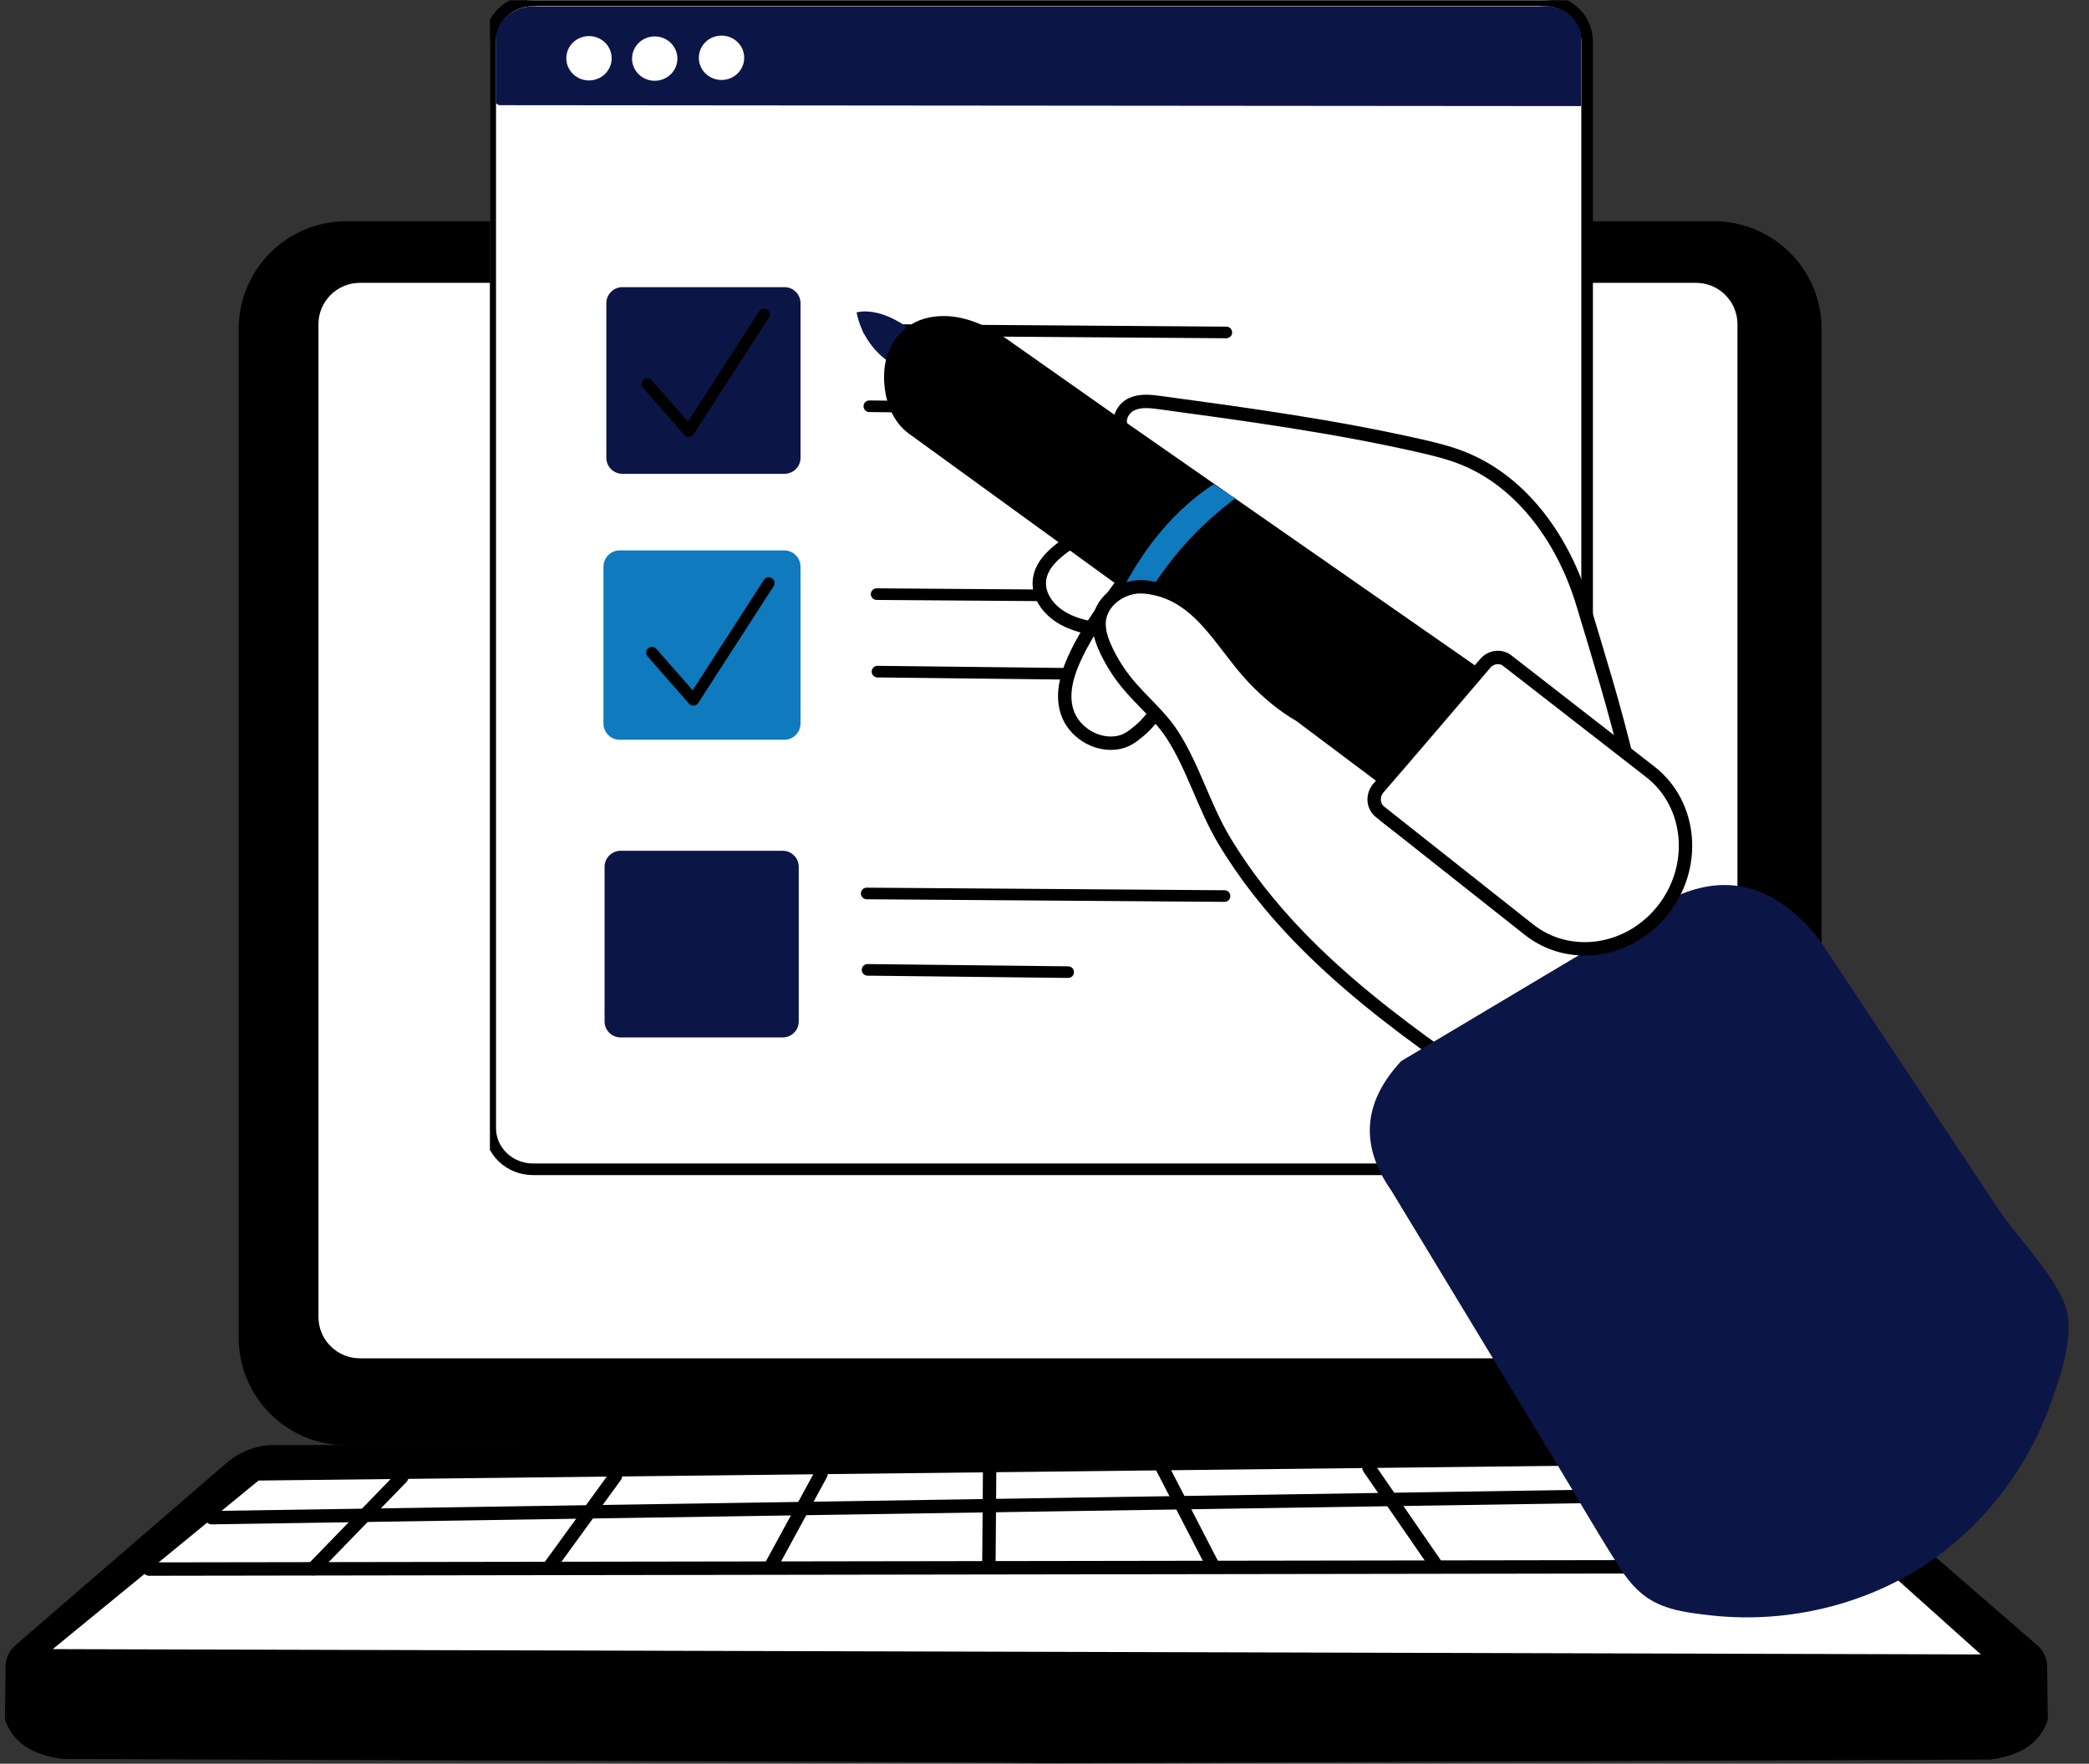 <svg width="122" height="103" viewBox="0 0 122 103" fill="none" xmlns="http://www.w3.org/2000/svg">
<rect x="0" y="0" width="122" height="103" fill="#333333" stroke="none"/>
<g clip-path="url(#clip0_3145_1086)">
<path d="M103.893 84.344C104.539 84.319 105.199 84.523 105.774 84.806C106.323 85.075 106.724 85.459 107.184 85.857C108 86.565 108.817 87.273 109.634 87.981C110.704 88.909 111.775 89.838 112.845 90.766C113.919 91.697 114.993 92.629 116.067 93.56C116.895 94.277 117.723 94.995 118.55 95.713L118.999 96.102C119.346 96.403 119.548 96.838 119.554 97.299L119.597 100.426C119.158 101.773 118.014 102.533 116.226 102.758L61.055 102.967L58.807 102.928L3.655 102.721C1.869 102.497 0.724 101.74 0.286 100.399L0.328 97.287C0.335 96.829 0.537 96.395 0.884 96.095L1.332 95.708C2.16 94.993 2.987 94.279 3.814 93.565C4.888 92.638 5.962 91.711 7.035 90.784C8.105 89.86 9.175 88.936 10.245 88.012C11.062 87.307 11.878 86.602 12.695 85.897C13.153 85.501 13.556 85.119 14.104 84.851C14.679 84.57 15.339 84.367 15.984 84.391L103.893 84.344Z" fill="black"/>
<path d="M15.099 86.463L3.08 96.308L115.684 96.618L103.235 85.465L15.099 86.463Z" fill="white"/>
<path d="M12.362 88.631L104.859 87.203" stroke="black" stroke-width="0.782" stroke-linecap="round" stroke-linejoin="round"/>
<path d="M8.71 91.633L109.901 91.478" stroke="black" stroke-width="0.782" stroke-linecap="round" stroke-linejoin="round"/>
<path d="M18.279 91.61L23.456 86.277" stroke="black" stroke-width="0.782" stroke-linecap="round" stroke-linejoin="round"/>
<path d="M35.942 86.203L32.122 91.458" stroke="black" stroke-width="0.782" stroke-linecap="round" stroke-linejoin="round"/>
<path d="M47.946 86.088L45 91.503" stroke="black" stroke-width="0.782" stroke-linecap="round" stroke-linejoin="round"/>
<path d="M97.801 91.487L92.57 85.809" stroke="black" stroke-width="0.782" stroke-linecap="round" stroke-linejoin="round"/>
<path d="M79.953 85.728L83.814 91.325" stroke="black" stroke-width="0.782" stroke-linecap="round" stroke-linejoin="round"/>
<path d="M67.824 85.606L70.801 91.372" stroke="black" stroke-width="0.782" stroke-linecap="round" stroke-linejoin="round"/>
<path d="M57.797 85.719L57.752 91.417" stroke="black" stroke-width="0.782" stroke-linecap="round" stroke-linejoin="round"/>
<path d="M100.098 84.405H20.225C16.755 84.405 13.941 81.592 13.941 78.122V19.206C13.941 15.735 16.755 12.922 20.225 12.922H100.098C103.569 12.922 106.382 15.735 106.382 19.206V78.122C106.382 81.592 103.569 84.405 100.098 84.405Z" fill="black"/>
<path d="M99.051 79.325H21.017C19.681 79.325 18.598 78.242 18.598 76.906V18.937C18.598 17.601 19.681 16.518 21.017 16.518H99.051C100.387 16.518 101.47 17.601 101.47 18.937V76.906C101.47 78.242 100.387 79.325 99.051 79.325Z" fill="white"/>
<path d="M82.323 59C81.553 55.739 80.653 52.873 79.689 49.664C78.594 46.02 76.208 42.558 72.671 41.153C71.856 40.83 71.001 40.622 70.147 40.428C65.156 39.294 60.077 38.604 55.006 37.914C54.447 37.839 53.851 37.768 53.339 38.006C52.827 38.244 52.478 38.92 52.787 39.393L73.846 54.054C74.292 53.492 74.824 53.458 75.45 53.991L82.323 59Z" fill="white"/>
<path d="M51.039 45.309C50.165 45.786 48.995 46.451 48.389 47.252C47.35 48.624 48.292 50.072 49.662 50.679C52.009 51.717 54.62 50.84 56.815 49.86" fill="white"/>
<path d="M53.678 47.224C52.493 48.982 51.125 50.562 50.175 52.481C49.633 53.575 49.19 54.84 49.579 55.997C49.962 57.135 51.195 57.922 52.388 57.79C52.992 57.723 53.367 57.437 53.83 57.043C54.751 56.26 55.396 54.997 56.01 53.969C56.433 53.259 56.831 52.533 57.2 51.793C57.561 51.07 57.808 50.329 58.136 49.6" fill="white"/>
<path d="M71.436 76.279C71.908 75.955 72.436 75.724 72.956 75.486C76.228 73.989 79.344 72.154 82.239 70.018C82.359 69.929 82.483 69.835 82.548 69.701C82.613 69.568 82.561 69.286 82.438 69.202C80.653 69.98 78.832 69.76 76.981 68.7L68.321 62.184C67.788 61.795 67.232 61.033 67.799 60.408C67.936 60.257 68.058 60.093 68.195 59.942L63.182 56.182C62.189 55.611 61.327 54.884 60.533 54.064C58.562 52.028 57.315 48.956 54.071 48.673C52.772 48.56 51.357 49.572 51.441 50.955C51.472 51.473 51.661 51.968 51.886 52.436C52.203 53.091 52.596 53.709 53.055 54.274C53.91 55.324 54.994 56.188 55.727 57.327C56.947 59.224 57.563 61.497 58.729 63.454C59.941 65.488 61.425 67.352 63.065 69.057C65.596 71.689 68.493 73.943 71.467 76.062" fill="white"/>
<g clip-path="url(#clip1_3145_1086)">
<path d="M92.689 2.42V65.885C92.689 67.21 91.569 68.286 90.187 68.286H31.131C29.749 68.286 28.629 67.21 28.629 65.885V2.42C28.629 1.095 29.749 0.023 31.131 0.023H90.187C91.569 0.023 92.689 1.095 92.689 2.42Z" fill="white"/>
<path d="M92.689 2.42V65.885C92.689 67.21 91.569 68.286 90.187 68.286H31.131C29.749 68.286 28.629 67.21 28.629 65.885V2.42C28.629 1.095 29.749 0.023 31.131 0.023H90.187C91.569 0.023 92.689 1.095 92.689 2.42Z" stroke="black" stroke-width="0.678" stroke-linecap="round" stroke-linejoin="round"/>
<path d="M46.752 17.708V26.734C46.752 27.252 46.334 27.67 45.816 27.67H36.346C35.83 27.67 35.41 27.252 35.41 26.734V17.708C35.41 17.19 35.83 16.77 36.346 16.77H45.816C46.334 16.77 46.752 17.19 46.752 17.708Z" fill="#0C1646"/>
<path d="M46.648 50.624V59.65C46.648 60.168 46.23 60.586 45.712 60.586H36.242C35.727 60.586 35.307 60.168 35.307 59.65V50.624C35.307 50.106 35.727 49.685 36.242 49.685H45.712C46.23 49.685 46.648 50.106 46.648 50.624Z" fill="#0C1646"/>
<path d="M46.751 33.095V42.253C46.751 42.778 46.324 43.202 45.798 43.202H36.193C35.667 43.202 35.243 42.778 35.243 42.253V33.095C35.243 32.569 35.667 32.143 36.193 32.143H45.798C46.324 32.143 46.751 32.569 46.751 33.095Z" fill="#0F7BBE"/>
<path d="M92.344 2.106V6.192C92.292 6.195 92.24 6.196 92.188 6.196L29.151 6.143C29.087 6.108 29.022 6.077 28.961 6.036L28.961 2.106C29.11 1.03 30.255 0.23 31.436 0.388H89.869C91.099 0.219 92.165 0.922 92.344 2.106Z" fill="#0C1646"/>
<path d="M35.722 3.402C35.722 4.118 35.129 4.697 34.398 4.697C33.666 4.697 33.073 4.118 33.073 3.402C33.073 2.687 33.666 2.107 34.398 2.107C35.129 2.107 35.722 2.687 35.722 3.402Z" fill="white"/>
<path d="M39.561 3.422C39.561 4.137 38.968 4.717 38.236 4.717C37.505 4.717 36.912 4.137 36.912 3.422C36.912 2.707 37.505 2.127 38.236 2.127C38.968 2.127 39.561 2.707 39.561 3.422Z" fill="white"/>
<path d="M43.462 3.375C43.462 4.09 42.869 4.67 42.138 4.67C41.406 4.67 40.813 4.09 40.813 3.375C40.813 2.66 41.406 2.08 42.138 2.08C42.869 2.08 43.462 2.66 43.462 3.375Z" fill="white"/>
<path d="M50.77 23.725L62.487 23.858" stroke="black" stroke-width="0.678" stroke-linecap="round" stroke-linejoin="round"/>
<path d="M50.721 19.264L71.619 19.415" stroke="black" stroke-width="0.678" stroke-linecap="round" stroke-linejoin="round"/>
<path d="M51.247 39.223L63.136 39.358" stroke="black" stroke-width="0.678" stroke-linecap="round" stroke-linejoin="round"/>
<path d="M51.197 34.697L72.4 34.851" stroke="black" stroke-width="0.678" stroke-linecap="round" stroke-linejoin="round"/>
<path d="M50.667 56.639L62.384 56.772" stroke="black" stroke-width="0.678" stroke-linecap="round" stroke-linejoin="round"/>
<path d="M50.617 52.178L71.515 52.329" stroke="black" stroke-width="0.678" stroke-linecap="round" stroke-linejoin="round"/>
<path d="M38.075 38.112L40.494 40.869L44.895 34.049" stroke="black" stroke-width="0.678" stroke-linecap="round" stroke-linejoin="round"/>
<path d="M37.804 22.424L40.222 25.181L44.624 18.361" stroke="black" stroke-width="0.678" stroke-linecap="round" stroke-linejoin="round"/>
<mask id="mask0_3145_1086" style="mask-type:luminance" maskUnits="userSpaceOnUse" x="-18" y="-66" width="196" height="196">
<path d="M177.454 -65.516H-17.864V129.803H177.454V-65.516Z" fill="white"/>
</mask>
<g mask="url(#mask0_3145_1086)">
<path d="M95.073 44.6C94.303 41.339 93.403 38.473 92.439 35.264C91.344 31.619 88.958 28.158 85.421 26.753C84.606 26.429 83.751 26.221 82.897 26.027C77.906 24.894 72.827 24.203 67.756 23.514C67.197 23.438 66.601 23.367 66.089 23.606C65.577 23.844 65.228 24.52 65.537 24.993L86.596 39.654C87.042 39.091 87.574 39.057 88.2 39.59L95.073 44.6Z" fill="white" stroke="black" stroke-width="0.782" stroke-linecap="round" stroke-linejoin="round"/>
<path d="M63.788 30.91C62.914 31.387 61.744 32.052 61.138 32.853C60.099 34.225 61.041 35.674 62.411 36.28C64.758 37.319 67.369 36.441 69.564 35.462" fill="white"/>
<path d="M63.788 30.91C62.914 31.387 61.744 32.052 61.138 32.853C60.099 34.225 61.041 35.674 62.411 36.28C64.758 37.319 67.369 36.441 69.564 35.462" stroke="black" stroke-width="0.782" stroke-linecap="round" stroke-linejoin="round"/>
<path d="M66.428 32.823C65.243 34.581 63.875 36.161 62.925 38.081C62.383 39.175 61.94 40.44 62.329 41.597C62.712 42.734 63.945 43.521 65.138 43.389C65.742 43.322 66.117 43.037 66.58 42.643C67.501 41.86 68.146 40.597 68.76 39.569C69.183 38.858 69.581 38.133 69.95 37.393C70.311 36.67 70.558 35.929 70.886 35.199" fill="white"/>
<path d="M66.428 32.823C65.243 34.581 63.875 36.161 62.925 38.081C62.383 39.175 61.94 40.44 62.329 41.597C62.712 42.734 63.945 43.521 65.138 43.389C65.742 43.322 66.117 43.037 66.58 42.643C67.501 41.86 68.146 40.597 68.76 39.569C69.183 38.858 69.581 38.133 69.95 37.393C70.311 36.67 70.558 35.929 70.886 35.199" stroke="black" stroke-width="0.782" stroke-linecap="round" stroke-linejoin="round"/>
<path d="M54.751 20.37C54.312 20.044 53.869 19.722 53.421 19.407C52.922 19.056 52.414 18.709 51.849 18.477C51.285 18.244 50.622 18.105 50.026 18.239C50.264 19.518 51.084 20.676 52.212 21.324C52.454 21.463 52.604 21.729 52.883 21.724C53.108 21.721 53.3 21.573 53.474 21.432C53.892 21.094 54.333 20.708 54.751 20.37Z" fill="#0C1646"/>
<path d="M51.63 22.057C51.638 23.272 52.065 24.587 53.078 25.323C53.085 25.328 80.945 45.543 80.945 45.543L86.252 39.118L59.204 20.083C57.795 19.054 56.073 18.182 54.281 18.536C52.713 18.846 51.72 20.169 51.637 21.749C51.631 21.851 51.629 21.954 51.63 22.057Z" fill="black"/>
<path d="M66.694 35.292C68.071 32.847 69.892 30.789 72.141 29.103L70.877 28.28C68.615 29.759 66.899 31.876 65.545 34.428L66.694 35.292Z" fill="#0F7BBE"/>
<path d="M84.185 61.881C84.657 61.556 85.185 61.325 85.705 61.087C88.977 59.591 92.093 57.755 94.988 55.619C95.108 55.531 95.232 55.437 95.297 55.303C95.362 55.169 95.31 54.887 95.187 54.804C93.402 55.581 91.581 55.362 89.73 54.302L81.07 47.785C80.537 47.397 79.981 46.634 80.548 46.009C80.685 45.858 80.807 45.695 80.944 45.544L75.931 41.783C74.938 41.213 74.076 40.485 73.282 39.666C71.311 37.63 70.064 34.558 66.82 34.274C65.521 34.161 64.106 35.173 64.19 36.556C64.221 37.074 64.41 37.57 64.635 38.037C64.951 38.692 65.345 39.311 65.804 39.875C66.659 40.925 67.743 41.789 68.476 42.928C69.696 44.826 70.312 47.099 71.478 49.056C72.69 51.09 74.174 52.954 75.814 54.658C78.345 57.29 81.242 59.544 84.216 61.664" fill="white"/>
<path d="M84.185 61.881C84.657 61.556 85.185 61.325 85.705 61.087C88.977 59.591 92.093 57.755 94.988 55.619C95.108 55.531 95.232 55.437 95.297 55.303C95.362 55.169 95.31 54.887 95.187 54.804C93.402 55.581 91.581 55.362 89.73 54.302L81.07 47.785C80.537 47.397 79.981 46.634 80.548 46.009C80.685 45.858 80.807 45.695 80.944 45.544L75.931 41.783C74.938 41.213 74.076 40.485 73.282 39.666C71.311 37.63 70.064 34.558 66.82 34.274C65.521 34.161 64.106 35.173 64.19 36.556C64.221 37.074 64.41 37.57 64.635 38.037C64.951 38.692 65.345 39.311 65.804 39.875C66.659 40.925 67.743 41.789 68.476 42.928C69.696 44.826 70.312 47.099 71.478 49.056C72.69 51.09 74.174 52.954 75.814 54.658C78.345 57.29 81.242 59.544 84.216 61.664" stroke="black" stroke-width="0.782" stroke-linecap="round" stroke-linejoin="round"/>
<path d="M118.14 85.392C118.829 84.244 119.399 83.025 119.837 81.762C120.378 80.201 121.166 77.952 120.638 76.33C120.04 74.494 117.848 72.319 116.759 70.68C113.252 65.406 109.746 60.132 106.24 54.858C103.742 51.751 101.062 51.06 98.218 52.202L81.83 61.969C79.67 64.294 79.34 66.807 81.271 69.554C84.45 74.803 87.629 80.053 90.807 85.302C92.06 87.37 93.268 89.473 94.568 91.512C95.984 93.733 97.327 94.058 99.98 94.344C104.449 94.826 109.101 93.702 112.801 91.135C114.967 89.632 116.783 87.65 118.14 85.392Z" fill="#0C1646"/>
<path d="M96.375 45.072L88.025 38.581C87.638 38.28 87.073 38.352 86.737 38.747C85.359 40.362 81.969 44.333 80.504 46.019C80.135 46.444 80.177 47.08 80.595 47.411L89.29 54.287C91.612 56.124 95.038 55.665 97.034 53.25C99.138 50.704 98.839 46.987 96.375 45.072Z" fill="white"/>
<path d="M96.375 45.072L88.025 38.581C87.638 38.28 87.073 38.352 86.737 38.747C85.359 40.362 81.969 44.333 80.504 46.019C80.135 46.444 80.177 47.08 80.595 47.411L89.29 54.287C91.612 56.124 95.038 55.665 97.034 53.25C99.138 50.704 98.839 46.987 96.375 45.072Z" stroke="black" stroke-width="0.782" stroke-linecap="round" stroke-linejoin="round"/>
</g>
</g>
</g>
<defs>
<clipPath id="clip0_3145_1086">
<rect width="121.693" height="103" fill="white"/>
</clipPath>
<clipPath id="clip1_3145_1086">
<rect width="93.082" height="97.278" fill="white" transform="translate(28.611 0.023)"/>
</clipPath>
</defs>
</svg>
